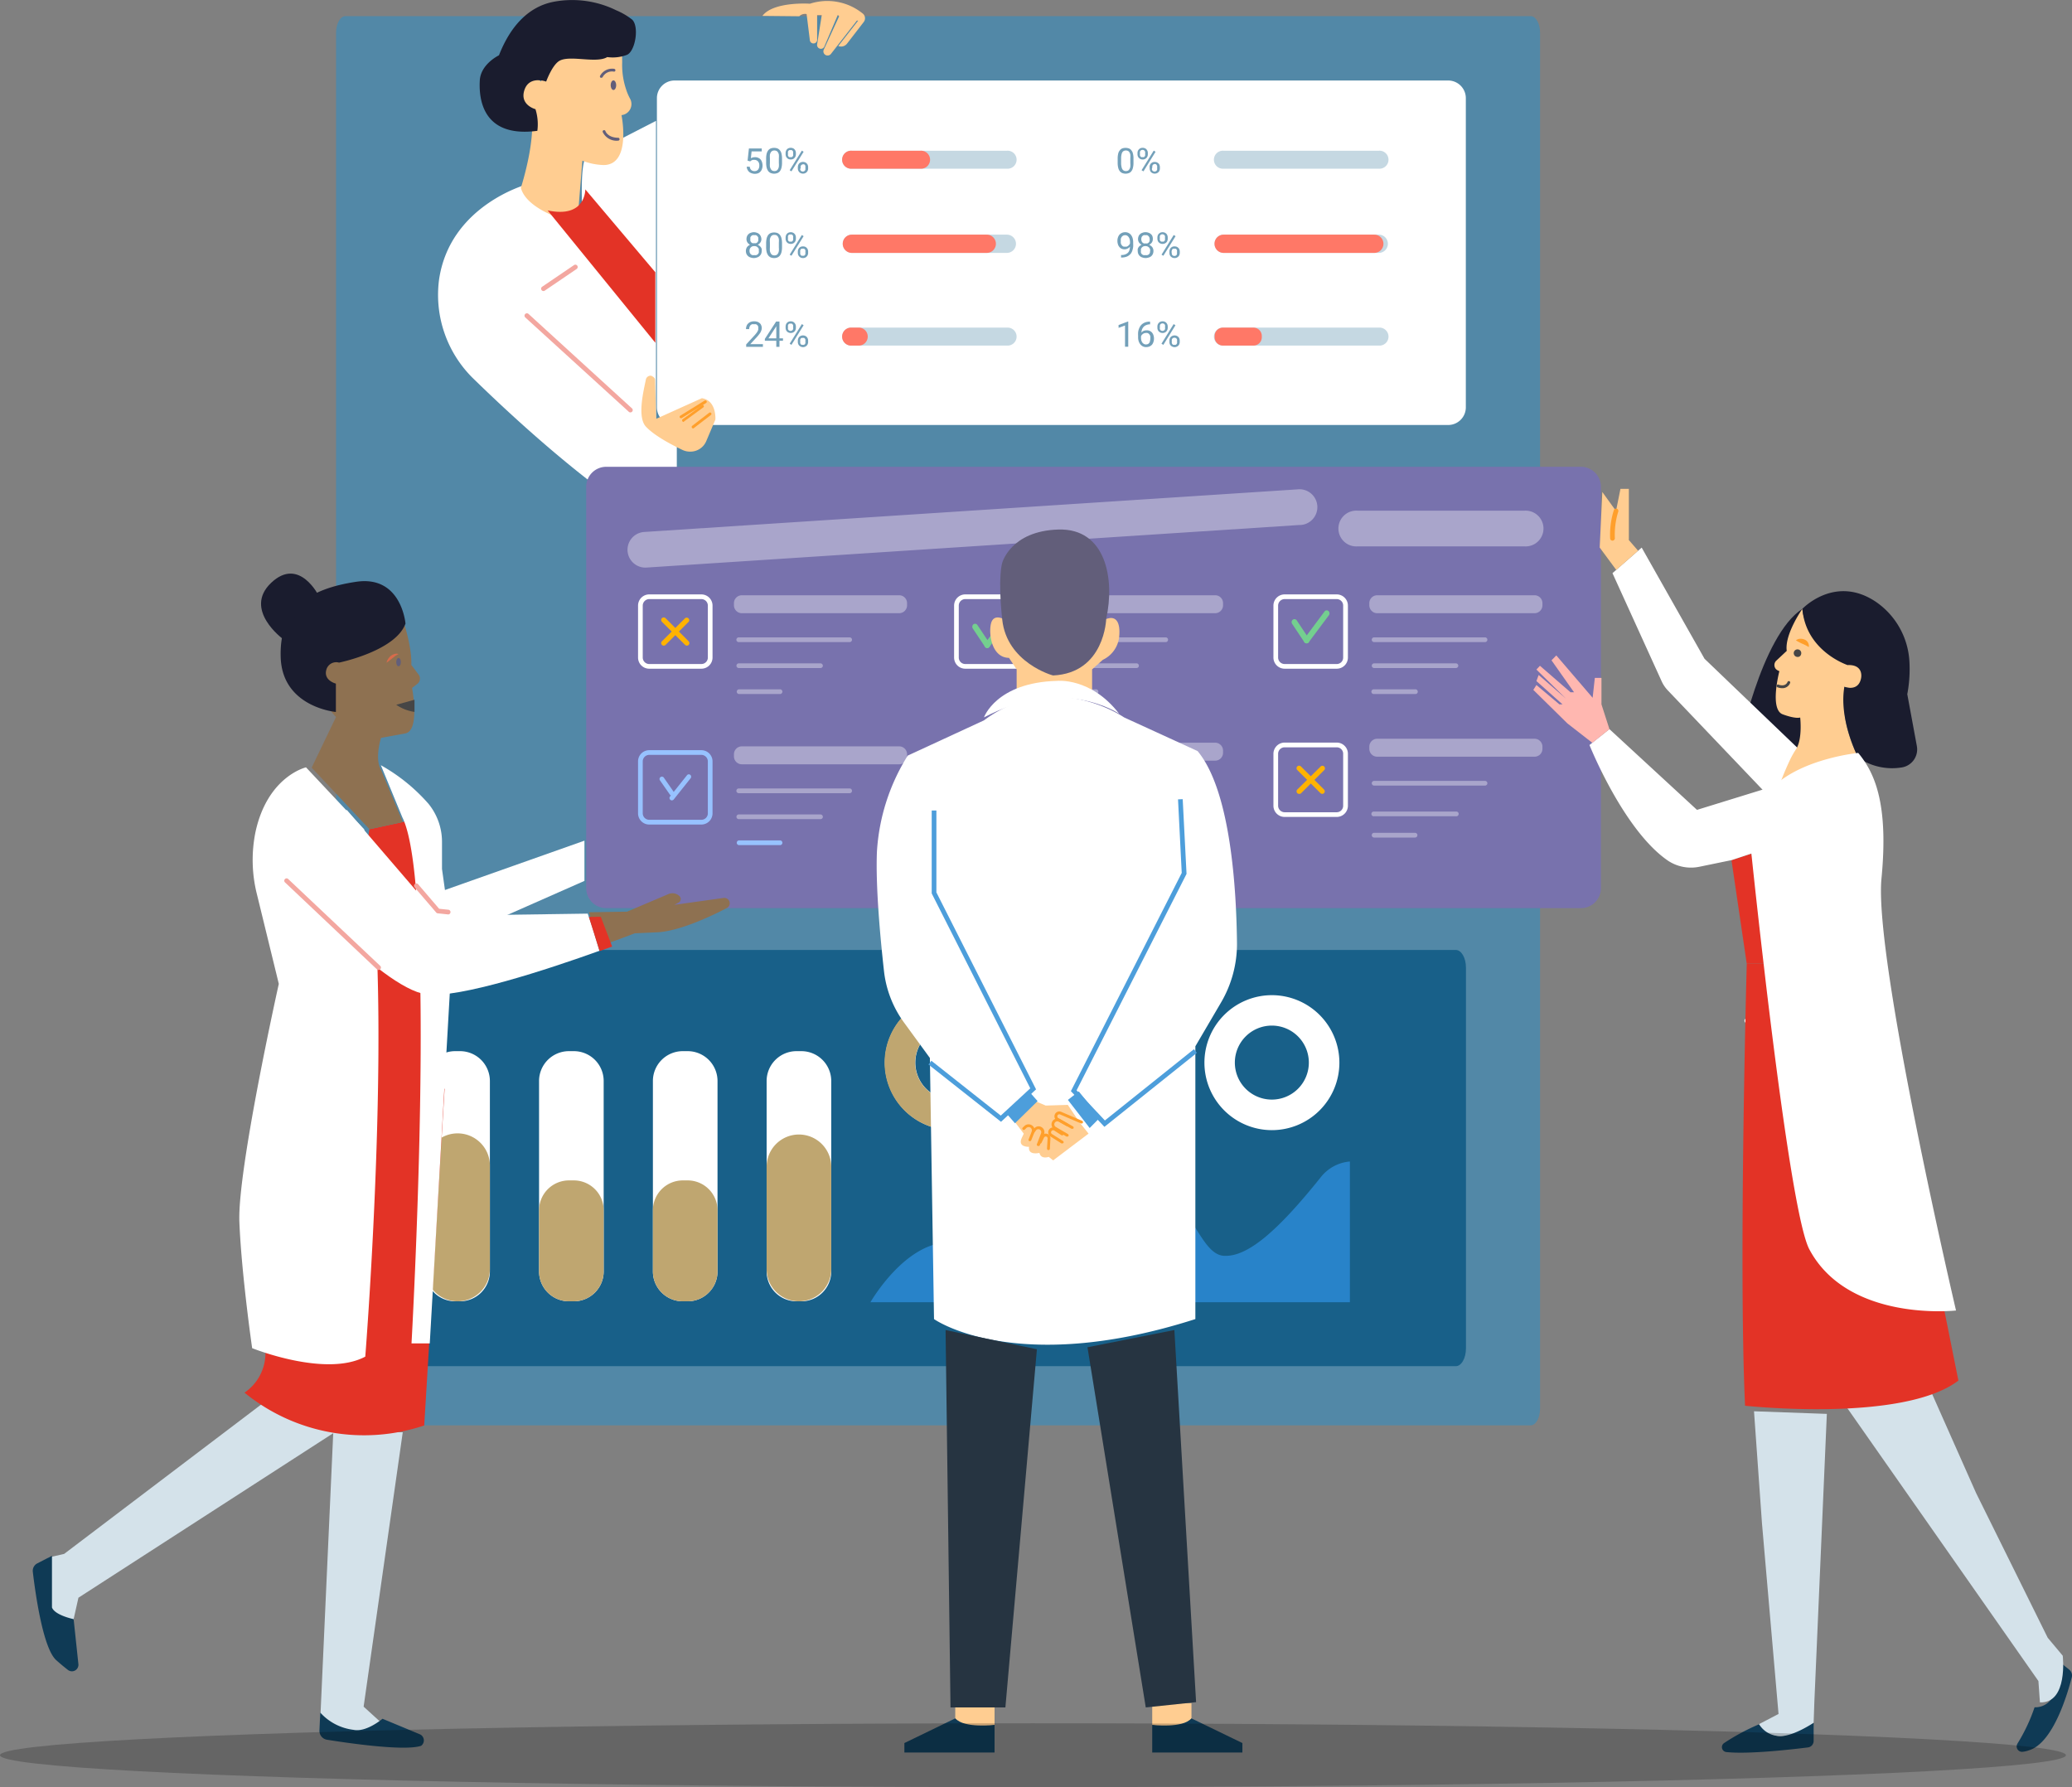 <svg xmlns="http://www.w3.org/2000/svg" viewBox="0 0 340.52 293.69"><rect x="0" y="0" width="340.52" height="293.69" fill="#808080" stroke="none"/><defs><style>.cls-1{fill:#5288a7;}.cls-2{fill:#186089;}.cls-15,.cls-3{fill:#fff;}.cls-4{fill:#c5d8e2;}.cls-5{fill:#ff7867;}.cls-6{fill:#73a0b9;}.cls-13,.cls-15,.cls-19,.cls-6{fill-rule:evenodd;}.cls-7{fill:#f3a7a0;}.cls-8{fill:#ffcd91;}.cls-9{fill:#1a1c2e;}.cls-10{fill:#625e7a;}.cls-11{fill:#e33326;}.cls-12,.cls-13{fill:#7872ad;}.cls-14{fill:#a9a5cb;}.cls-16{fill:#ffb300;}.cls-17{fill:#74cf8f;}.cls-18,.cls-19{fill:#97c2ff;}.cls-20{fill:#bfa670;}.cls-21{fill:#2883c9;}.cls-22{fill:#d4e2ea;}.cls-23{fill:#0f3a55;}.cls-24{fill:#8e7151;}.cls-25{fill:#d86b4b;}.cls-26{fill:#464646;}.cls-27{fill:#4d9edb;}.cls-28{fill:#263441;}.cls-29{fill:#ff9f2b;}.cls-30{fill:#ffb7b0;}.cls-31{opacity:0.21;}</style></defs><title>Asset 16</title><g id="Layer_2" data-name="Layer 2"><g id="Layer_1-2" data-name="Layer 1"><path class="cls-1" d="M251.56,234.23H56.77c-.85,0-1.54-1.22-1.54-2.73V5.39c0-1.51.69-2.74,1.54-2.74H251.56c.85,0,1.54,1.23,1.54,2.74V231.5C253.1,233,252.41,234.23,251.56,234.23Z"/><path class="cls-2" d="M239.25,224.51H52.87c-.93,0-1.67-1.3-1.67-2.9V159c0-1.59.74-2.89,1.67-2.89H239.25c.92,0,1.67,1.3,1.67,2.89v62.59C240.92,223.21,240.17,224.51,239.25,224.51Z"/><path class="cls-3" d="M238,69.84H110.86a2.9,2.9,0,0,1-2.9-2.9V16.13a2.9,2.9,0,0,1,2.9-2.9H238a2.9,2.9,0,0,1,2.9,2.9V66.94A2.9,2.9,0,0,1,238,69.84Z"/><path class="cls-4" d="M165.51,27.72H140a1.48,1.48,0,1,1,0-2.95h25.47a1.48,1.48,0,1,1,0,2.95Z"/><path class="cls-5" d="M151.29,27.72H140a1.48,1.48,0,1,1,0-2.95h11.25a1.48,1.48,0,1,1,0,2.95Z"/><path class="cls-4" d="M165.51,41.56H140a1.48,1.48,0,1,1,0-3h25.47a1.48,1.48,0,1,1,0,3Z"/><path class="cls-5" d="M162.21,41.56H140a1.48,1.48,0,1,1,0-3h22.17a1.48,1.48,0,1,1,0,3Z"/><path class="cls-4" d="M165.51,56.79H140a1.48,1.48,0,1,1,0-2.95h25.47a1.48,1.48,0,1,1,0,2.95Z"/><path class="cls-5" d="M141.29,56.79H140a1.48,1.48,0,1,1,0-2.95h1.25a1.48,1.48,0,0,1,0,2.95Z"/><path class="cls-6" d="M122.86,26.4l.22-2h2.11v.48h-1.67L123.4,26a1.26,1.26,0,0,1,.28-.11,1.31,1.31,0,0,1,.41-.06,1.19,1.19,0,0,1,.51.1,1.05,1.05,0,0,1,.39.27,1.25,1.25,0,0,1,.24.44,1.93,1.93,0,0,1,.09.56,1.59,1.59,0,0,1-.09.55,1.07,1.07,0,0,1-.24.43,1,1,0,0,1-.4.29,1.54,1.54,0,0,1-1.06,0,1.2,1.2,0,0,1-.39-.2,1.25,1.25,0,0,1-.28-.36,1.17,1.17,0,0,1-.14-.51h.5a.81.81,0,0,0,.25.54.78.78,0,0,0,.54.18.84.84,0,0,0,.33-.06.92.92,0,0,0,.25-.19,1.05,1.05,0,0,0,.15-.3,1.19,1.19,0,0,0,.05-.39,1.08,1.08,0,0,0-.05-.36,1,1,0,0,0-.16-.29.83.83,0,0,0-.26-.19.81.81,0,0,0-.35-.07h-.24l-.17.06-.14.08-.13.11Z"/><path class="cls-6" d="M128,26a3.33,3.33,0,0,0,0-.59,1,1,0,0,0-.16-.39.51.51,0,0,0-.24-.22.71.71,0,0,0-.34-.07.7.7,0,0,0-.33.07.62.62,0,0,0-.24.22,1.43,1.43,0,0,0-.16.39,3.42,3.42,0,0,0,0,.59v.8a3.34,3.34,0,0,0,0,.59,1.46,1.46,0,0,0,.16.41.69.69,0,0,0,.24.24.77.77,0,0,0,.34.07.74.74,0,0,0,.34-.07.61.61,0,0,0,.24-.24,1.22,1.22,0,0,0,.15-.41,3.25,3.25,0,0,0,0-.59Zm.52.72a3.4,3.4,0,0,1-.09.85,1.59,1.59,0,0,1-.26.57,1,1,0,0,1-.41.3,1.51,1.51,0,0,1-1.08,0,1,1,0,0,1-.41-.3,1.78,1.78,0,0,1-.27-.57,3.4,3.4,0,0,1-.09-.85v-.63a3.46,3.46,0,0,1,.09-.85,1.51,1.51,0,0,1,.26-.54,1,1,0,0,1,.42-.31,1.51,1.51,0,0,1,.53-.09,1.55,1.55,0,0,1,.55.09,1,1,0,0,1,.41.31,1.36,1.36,0,0,1,.26.54,3.46,3.46,0,0,1,.09.85v.63Z"/><path class="cls-6" d="M131.51,27.68a.63.63,0,0,0,0,.19.56.56,0,0,0,.09.17.3.3,0,0,0,.14.1.31.31,0,0,0,.2.05.35.35,0,0,0,.2-.05.45.45,0,0,0,.14-.1.53.53,0,0,0,.08-.17.63.63,0,0,0,0-.19v-.22a.58.58,0,0,0,0-.19.28.28,0,0,0-.09-.16.28.28,0,0,0-.13-.11A.46.46,0,0,0,132,27a.38.38,0,0,0-.19.05.26.26,0,0,0-.14.11.35.35,0,0,0-.09.16.58.58,0,0,0,0,.19v.22Zm-.39-.22a.92.92,0,0,1,.06-.33.72.72,0,0,1,.16-.27.75.75,0,0,1,.27-.18.81.81,0,0,1,.35-.07.8.8,0,0,1,.36.07.71.71,0,0,1,.26.18.62.62,0,0,1,.17.27.75.75,0,0,1,.06.33v.22a.72.72,0,0,1-.06.33.77.77,0,0,1-.17.27.71.71,0,0,1-.26.18.78.78,0,0,1-.35.07.86.86,0,0,1-.36-.07.81.81,0,0,1-.26-.18,1,1,0,0,1-.17-.27.88.88,0,0,1-.06-.33Zm-1.05.7-.29-.19,2-3.22.29.19Zm-.57-2.8a.63.63,0,0,0,0,.19.35.35,0,0,0,.08.16.36.36,0,0,0,.14.11.46.46,0,0,0,.21,0,.45.45,0,0,0,.2,0,.28.28,0,0,0,.13-.11.32.32,0,0,0,.09-.16.63.63,0,0,0,0-.19v-.22a1.25,1.25,0,0,0,0-.19.56.56,0,0,0-.09-.17.69.69,0,0,0-.13-.11.49.49,0,0,0-.21,0,.42.42,0,0,0-.2,0,.53.53,0,0,0-.14.11.38.38,0,0,0-.08.17.63.63,0,0,0,0,.19Zm-.39-.22a.88.88,0,0,1,.06-.33.74.74,0,0,1,.16-.27.64.64,0,0,1,.27-.18.81.81,0,0,1,.35-.07.86.86,0,0,1,.36.07.61.61,0,0,1,.26.18.77.77,0,0,1,.17.27.88.88,0,0,1,.06.33v.22a.87.87,0,0,1-.06.32.62.62,0,0,1-.17.27.65.65,0,0,1-.26.19,1,1,0,0,1-.35.07,1,1,0,0,1-.36-.07.65.65,0,0,1-.26-.19.55.55,0,0,1-.17-.27.87.87,0,0,1-.06-.32Z"/><path class="cls-6" d="M124.61,39.31a.88.88,0,0,0,0-.29,1.64,1.64,0,0,0-.14-.22,1.07,1.07,0,0,0-.22-.15.68.68,0,0,0-.29,0,.64.64,0,0,0-.28,0,.74.74,0,0,0-.22.14.69.69,0,0,0-.14.22.94.94,0,0,0,0,.3.82.82,0,0,0,0,.28.74.74,0,0,0,.14.23.55.55,0,0,0,.22.14.82.82,0,0,0,.28,0,.88.88,0,0,0,.29,0,.55.55,0,0,0,.22-.14,1,1,0,0,0,.14-.23A.82.82,0,0,0,124.61,39.31Zm.09,1.91a1.13,1.13,0,0,0,0-.32.7.7,0,0,0-.17-.24.74.74,0,0,0-.25-.17,1.07,1.07,0,0,0-.32-.05,1.14,1.14,0,0,0-.33.05.7.7,0,0,0-.24.17.67.67,0,0,0-.16.24.86.86,0,0,0-.05.32.8.8,0,0,0,.05.32.63.63,0,0,0,.4.38.88.88,0,0,0,.33,0,.93.93,0,0,0,.34,0,.72.72,0,0,0,.24-.14.78.78,0,0,0,.16-.24A.8.8,0,0,0,124.7,41.22Zm.43-1.92a.92.92,0,0,1-.17.55,1,1,0,0,1-.44.37,1.49,1.49,0,0,1,.3.18,1.52,1.52,0,0,1,.22.22,1.3,1.3,0,0,1,.14.29,1.07,1.07,0,0,1,0,.32,1.32,1.32,0,0,1-.1.51,1.25,1.25,0,0,1-.28.36,1.06,1.06,0,0,1-.42.22,1.52,1.52,0,0,1-1,0,.94.94,0,0,1-.42-.22,1.09,1.09,0,0,1-.28-.36,1.32,1.32,0,0,1-.1-.51,1.07,1.07,0,0,1,.05-.32,1.28,1.28,0,0,1,.13-.29.92.92,0,0,1,.22-.22.79.79,0,0,1,.29-.18,1.12,1.12,0,0,1-.43-.37,1,1,0,0,1-.16-.55,1.21,1.21,0,0,1,.09-.48.9.9,0,0,1,.25-.35.88.88,0,0,1,.39-.22,1.28,1.28,0,0,1,.48-.09,1.3,1.3,0,0,1,.49.09.94.94,0,0,1,.39.22.9.9,0,0,1,.25.35A1.21,1.21,0,0,1,125.13,39.3Z"/><path class="cls-6" d="M128,39.87a3.25,3.25,0,0,0,0-.59,1.12,1.12,0,0,0-.16-.4.64.64,0,0,0-.24-.22.86.86,0,0,0-.34-.06.84.84,0,0,0-.33.06.83.83,0,0,0-.24.22,1.67,1.67,0,0,0-.16.4,3.34,3.34,0,0,0,0,.59v.8a3.34,3.34,0,0,0,0,.59,1.59,1.59,0,0,0,.16.41.65.65,0,0,0,.24.23.77.77,0,0,0,.34.07.74.74,0,0,0,.34-.07.59.59,0,0,0,.24-.23,1.3,1.3,0,0,0,.15-.41,3.25,3.25,0,0,0,0-.59Zm.52.72a3.4,3.4,0,0,1-.09.85,1.53,1.53,0,0,1-.26.56,1.12,1.12,0,0,1-.41.31,1.51,1.51,0,0,1-1.08,0,1.12,1.12,0,0,1-.41-.31,1.72,1.72,0,0,1-.27-.56,3.4,3.4,0,0,1-.09-.85V40a3.4,3.4,0,0,1,.09-.85,1.66,1.66,0,0,1,.26-.55,1.15,1.15,0,0,1,.42-.31,1.78,1.78,0,0,1,.53-.09,1.81,1.81,0,0,1,.55.09,1.2,1.2,0,0,1,.41.31,1.48,1.48,0,0,1,.26.55,3.4,3.4,0,0,1,.09.85v.63Z"/><path class="cls-6" d="M131.51,41.56a.52.52,0,0,0,0,.18.39.39,0,0,0,.09.17.26.26,0,0,0,.14.11.4.4,0,0,0,.2,0,.45.45,0,0,0,.2,0,.36.36,0,0,0,.14-.11.38.38,0,0,0,.08-.17.52.52,0,0,0,0-.18v-.22a.54.54,0,0,0,0-.19.31.31,0,0,0-.09-.17.35.35,0,0,0-.13-.11.65.65,0,0,0-.21,0,.53.53,0,0,0-.19,0,.31.31,0,0,0-.14.11.39.39,0,0,0-.09.17.54.54,0,0,0,0,.19v.22Zm-.39-.22a.88.88,0,0,1,.06-.33.72.72,0,0,1,.16-.27.77.77,0,0,1,.27-.19,1,1,0,0,1,.35-.06,1,1,0,0,1,.36.06.73.73,0,0,1,.26.19.62.62,0,0,1,.17.27.72.72,0,0,1,.06.33v.22a.68.68,0,0,1-.06.32.62.62,0,0,1-.17.27.73.73,0,0,1-.26.19,1,1,0,0,1-.35.07,1,1,0,0,1-.36-.07.83.83,0,0,1-.26-.19.73.73,0,0,1-.17-.27.83.83,0,0,1-.06-.32Zm-1.05.69-.29-.18,2-3.23.29.19Zm-.57-2.8a.54.54,0,0,0,0,.19.34.34,0,0,0,.08.17.49.49,0,0,0,.14.11.46.46,0,0,0,.21,0,.45.45,0,0,0,.2,0,.48.48,0,0,0,.22-.28.54.54,0,0,0,0-.19V39a1,1,0,0,0,0-.18.46.46,0,0,0-.09-.17.45.45,0,0,0-.13-.11.49.49,0,0,0-.21,0,.42.42,0,0,0-.2,0,.38.38,0,0,0-.14.11.34.34,0,0,0-.08.17.52.52,0,0,0,0,.18Zm-.39-.22a.87.87,0,0,1,.06-.32.61.61,0,0,1,.16-.27.77.77,0,0,1,.27-.19,1,1,0,0,1,.35-.07,1,1,0,0,1,.36.07.73.73,0,0,1,.26.19.62.62,0,0,1,.17.27.87.87,0,0,1,.06.32v.22a.88.88,0,0,1-.06.33.62.62,0,0,1-.17.27.55.55,0,0,1-.26.18.81.81,0,0,1-.35.07.86.86,0,0,1-.36-.07.55.55,0,0,1-.26-.18.55.55,0,0,1-.17-.27.88.88,0,0,1-.06-.33Z"/><path class="cls-6" d="M125.33,57h-2.7V56.6L124,55.11c.13-.14.22-.26.31-.37a1.77,1.77,0,0,0,.19-.29,1.74,1.74,0,0,0,.11-.25.86.86,0,0,0,0-.23.66.66,0,0,0,0-.28.62.62,0,0,0-.13-.24.63.63,0,0,0-.23-.16.75.75,0,0,0-.31,0,1,1,0,0,0-.36,0,.76.76,0,0,0-.26.18.72.72,0,0,0-.14.26,1,1,0,0,0-.06.35h-.52a1.35,1.35,0,0,1,.09-.5.88.88,0,0,1,.25-.4,1.15,1.15,0,0,1,.42-.28,1.72,1.72,0,0,1,.58-.1,1.74,1.74,0,0,1,.53.08,1.09,1.09,0,0,1,.39.23.79.79,0,0,1,.24.35,1.1,1.1,0,0,1,.09.45,1.13,1.13,0,0,1-.06.36,2.43,2.43,0,0,1-.16.37,4.06,4.06,0,0,1-.26.36c-.09.12-.19.24-.29.35l-1.11,1.2h2.07V57Z"/><path class="cls-6" d="M126.29,55.6h1.29v-2l-.06.11Zm1.81,0h.58V56h-.58v1h-.52V56H125.7v-.31l1.85-2.85h.55Z"/><path class="cls-6" d="M131.51,56.2a.57.57,0,0,0,0,.18.46.46,0,0,0,.09.17.31.31,0,0,0,.14.11.4.4,0,0,0,.2,0,.45.45,0,0,0,.2,0,.49.49,0,0,0,.14-.11.45.45,0,0,0,.08-.17.57.57,0,0,0,0-.18V56a.63.63,0,0,0,0-.19.4.4,0,0,0-.09-.17.32.32,0,0,0-.13-.1.46.46,0,0,0-.21,0,.38.38,0,0,0-.19,0,.3.3,0,0,0-.14.1.56.56,0,0,0-.09.17.63.63,0,0,0,0,.19v.23Zm-.39-.23a1,1,0,0,1,.06-.33.92.92,0,0,1,.16-.27.91.91,0,0,1,.27-.18,1,1,0,0,1,.35-.07,1,1,0,0,1,.36.07.86.86,0,0,1,.26.18.86.86,0,0,1,.23.6v.23a.7.7,0,0,1-.06.32.62.62,0,0,1-.17.27.61.61,0,0,1-.26.18.78.78,0,0,1-.35.08.86.86,0,0,1-.36-.08.68.68,0,0,1-.26-.18.73.73,0,0,1-.17-.27.87.87,0,0,1-.06-.32Zm-1.05.7-.29-.19,2-3.22.29.19Zm-.57-2.8a.58.58,0,0,0,0,.19.38.38,0,0,0,.08.17.45.45,0,0,0,.14.1.46.46,0,0,0,.21.05.46.46,0,0,0,.2-.05.32.32,0,0,0,.13-.1.35.35,0,0,0,.09-.17.58.58,0,0,0,0-.19v-.22a1,1,0,0,0,0-.18.46.46,0,0,0-.09-.17.33.33,0,0,0-.13-.11.38.38,0,0,0-.21,0,.33.33,0,0,0-.2,0,.3.3,0,0,0-.14.11.34.34,0,0,0-.08.17.52.52,0,0,0,0,.18Zm-.39-.22a.83.83,0,0,1,.06-.32.61.61,0,0,1,.16-.27.66.66,0,0,1,.27-.19,1,1,0,0,1,.35-.07,1,1,0,0,1,.36.07.85.85,0,0,1,.43.46.83.83,0,0,1,.06.32v.22a.92.92,0,0,1-.06.33.77.77,0,0,1-.17.27.75.75,0,0,1-.26.18,1,1,0,0,1-.35.07,1,1,0,0,1-.36-.07.75.75,0,0,1-.26-.18.65.65,0,0,1-.17-.27.92.92,0,0,1-.06-.33Z"/><path class="cls-4" d="M226.59,27.72H201.1a1.48,1.48,0,1,1,0-2.95h25.49a1.48,1.48,0,1,1,0,2.95Z"/><path class="cls-4" d="M226.59,41.56H201.1a1.48,1.48,0,1,1,0-3h25.49a1.48,1.48,0,1,1,0,3Z"/><path class="cls-5" d="M225.86,41.56H201.1a1.48,1.48,0,1,1,0-3h24.76a1.48,1.48,0,1,1,0,3Z"/><path class="cls-4" d="M226.59,56.79H201.1a1.48,1.48,0,1,1,0-2.95h25.49a1.48,1.48,0,1,1,0,2.95Z"/><path class="cls-5" d="M206,56.79H201a1.37,1.37,0,0,1-1.38-1.37v-.21A1.37,1.37,0,0,1,201,53.84H206a1.37,1.37,0,0,1,1.37,1.37v.21A1.37,1.37,0,0,1,206,56.79Z"/><path class="cls-6" d="M185.76,26a3.33,3.33,0,0,0,0-.59,1,1,0,0,0-.15-.39.51.51,0,0,0-.24-.22.74.74,0,0,0-.34-.07.7.7,0,0,0-.33.07.58.58,0,0,0-.25.22,1.18,1.18,0,0,0-.14.39,2.55,2.55,0,0,0-.06.59v.8a2.49,2.49,0,0,0,.06.59,1.22,1.22,0,0,0,.14.41.65.65,0,0,0,.58.31.75.75,0,0,0,.35-.07.59.59,0,0,0,.23-.24,1,1,0,0,0,.15-.41,3.25,3.25,0,0,0,0-.59V26Zm.52.72a3,3,0,0,1-.09.85,1.31,1.31,0,0,1-.26.57.83.83,0,0,1-.41.3,1.44,1.44,0,0,1-.54.1,1.62,1.62,0,0,1-.54-.1,1,1,0,0,1-.4-.3,1.44,1.44,0,0,1-.27-.57,3.4,3.4,0,0,1-.09-.85v-.63a3.46,3.46,0,0,1,.09-.85,1.25,1.25,0,0,1,.27-.54.86.86,0,0,1,.4-.31,1.67,1.67,0,0,1,1.08,0,.84.84,0,0,1,.41.31,1.14,1.14,0,0,1,.26.54,3,3,0,0,1,.09.85v.63Z"/><path class="cls-6" d="M189.32,27.68a.42.42,0,0,0,0,.19.53.53,0,0,0,.08.17.4.4,0,0,0,.15.1.32.32,0,0,0,.19.05.35.35,0,0,0,.21-.05.36.36,0,0,0,.14-.1.89.89,0,0,0,.08-.17.62.62,0,0,0,0-.19v-.22a.58.58,0,0,0,0-.19.48.48,0,0,0-.09-.16A.26.26,0,0,0,190,27a.43.43,0,0,0-.4,0,.3.3,0,0,0-.14.11.34.34,0,0,0-.08.16.4.4,0,0,0,0,.19Zm-.4-.22a1.2,1.2,0,0,1,.06-.33.73.73,0,0,1,.17-.27,1.1,1.1,0,0,1,.26-.18,1,1,0,0,1,.72,0,1,1,0,0,1,.27.18.61.61,0,0,1,.16.27.92.92,0,0,1,.06.33v.22a.88.88,0,0,1-.06.33.74.74,0,0,1-.16.27,1,1,0,0,1-.27.18.83.83,0,0,1-.36.07.81.81,0,0,1-.35-.07,1,1,0,0,1-.27-.18A1,1,0,0,1,189,28a1.14,1.14,0,0,1-.06-.33v-.22Zm-1,.7-.31-.19,2-3.22.3.19Zm-.58-2.8a.62.62,0,0,0,0,.19.51.51,0,0,0,.09.16.26.26,0,0,0,.14.11.45.45,0,0,0,.2,0,.46.46,0,0,0,.21,0,.36.36,0,0,0,.14-.11.6.6,0,0,0,.08-.16,1.23,1.23,0,0,0,0-.19v-.22a1.23,1.23,0,0,0,0-.19.91.91,0,0,0-.09-.17.4.4,0,0,0-.14-.11.52.52,0,0,0-.4,0,.4.4,0,0,0-.14.11.56.56,0,0,0-.09.17.62.62,0,0,0,0,.19v.22Zm-.4-.22a.88.88,0,0,1,.06-.33,1,1,0,0,1,.17-.27.87.87,0,0,1,.26-.18.86.86,0,0,1,.36-.07.78.78,0,0,1,.35.07.64.64,0,0,1,.27.18,1,1,0,0,1,.17.27.88.88,0,0,1,.06.33v.22a.87.87,0,0,1-.06.32.62.62,0,0,1-.17.27.77.77,0,0,1-.27.19.91.91,0,0,1-.35.07,1,1,0,0,1-.35-.07,1,1,0,0,1-.27-.19.73.73,0,0,1-.17-.27.87.87,0,0,1-.06-.32v-.22Z"/><path class="cls-6" d="M184.9,40.53a.82.82,0,0,0,.26,0,.78.78,0,0,0,.22-.12.66.66,0,0,0,.19-.18.64.64,0,0,0,.14-.22v-.2a1.85,1.85,0,0,0-.06-.5,1.16,1.16,0,0,0-.18-.37.74.74,0,0,0-.25-.22.63.63,0,0,0-.3-.07.72.72,0,0,0-.33.07.76.76,0,0,0-.24.2,1.12,1.12,0,0,0-.15.31,1.46,1.46,0,0,0,0,.38,1.41,1.41,0,0,0,0,.35.68.68,0,0,0,.14.31.69.69,0,0,0,.23.22A.6.6,0,0,0,184.9,40.53Zm-.63,1.38a1.76,1.76,0,0,0,.7-.12,1.31,1.31,0,0,0,.44-.3,1.08,1.08,0,0,0,.22-.44,2.18,2.18,0,0,0,.07-.52,1,1,0,0,1-.39.32,1.06,1.06,0,0,1-.5.12,1.15,1.15,0,0,1-.53-.12,1,1,0,0,1-.36-.32,1.12,1.12,0,0,1-.21-.44,1.63,1.63,0,0,1-.07-.5,1.67,1.67,0,0,1,.08-.55,1.44,1.44,0,0,1,.24-.46,1.2,1.2,0,0,1,.4-.3,1.25,1.25,0,0,1,.56-.12,1.16,1.16,0,0,1,.6.15,1.07,1.07,0,0,1,.41.38,1.5,1.5,0,0,1,.23.53,2.54,2.54,0,0,1,.07.61V40a4.87,4.87,0,0,1,0,.54,3.23,3.23,0,0,1-.11.54,1.68,1.68,0,0,1-.2.48,1.33,1.33,0,0,1-.36.39,1.47,1.47,0,0,1-.53.27,2.37,2.37,0,0,1-.74.1h-.05v-.44Z"/><path class="cls-6" d="M188.94,39.31a.88.88,0,0,0-.05-.29.74.74,0,0,0-.14-.22.86.86,0,0,0-.22-.15.66.66,0,0,0-.28,0,.64.64,0,0,0-.28,0,.55.55,0,0,0-.22.14.46.46,0,0,0-.14.22.94.94,0,0,0-.05.3.82.82,0,0,0,.05.28A.58.58,0,0,0,188,40a.78.78,0,0,0,.28,0,.82.82,0,0,0,.28,0,.64.64,0,0,0,.22-.14.59.59,0,0,0,.14-.23A.82.82,0,0,0,188.94,39.31Zm.1,1.91a1.13,1.13,0,0,0-.06-.32.84.84,0,0,0-.16-.24.9.9,0,0,0-.26-.17,1,1,0,0,0-.31-.05,1.09,1.09,0,0,0-.33.05.74.74,0,0,0-.25.17.67.67,0,0,0-.16.24,1.13,1.13,0,0,0,0,.32,1,1,0,0,0,0,.32.78.78,0,0,0,.16.24.68.68,0,0,0,.25.14.85.85,0,0,0,.33,0,.83.83,0,0,0,.32,0,.82.82,0,0,0,.26-.14.75.75,0,0,0,.15-.24A1,1,0,0,0,189,41.22Zm.42-1.92a1,1,0,0,1-.16.55,1.07,1.07,0,0,1-.44.37,1.75,1.75,0,0,1,.29.18,1.15,1.15,0,0,1,.22.22,1,1,0,0,1,.14.29.83.83,0,0,1,.05.32,1.16,1.16,0,0,1-.1.51,1,1,0,0,1-.69.58,1.55,1.55,0,0,1-1,0,1.06,1.06,0,0,1-.42-.22,1,1,0,0,1-.27-.36,1.16,1.16,0,0,1-.1-.51,1.08,1.08,0,0,1,0-.32,1,1,0,0,1,.14-.29.77.77,0,0,1,.22-.22.84.84,0,0,1,.28-.18,1.19,1.19,0,0,1-.43-.37,1,1,0,0,1-.16-.55,1.21,1.21,0,0,1,.09-.48.9.9,0,0,1,.25-.35.94.94,0,0,1,.39-.22,1.38,1.38,0,0,1,1,0,1,1,0,0,1,.38.22.81.81,0,0,1,.25.35A1.21,1.21,0,0,1,189.46,39.3Z"/><path class="cls-6" d="M192.58,41.56a.52.52,0,0,0,0,.18.54.54,0,0,0,.08.17.33.33,0,0,0,.15.11.52.52,0,0,0,.4,0,.26.26,0,0,0,.14-.11.38.38,0,0,0,.08-.17.52.52,0,0,0,0-.18v-.22a.55.55,0,0,0,0-.19.54.54,0,0,0-.08-.17.42.42,0,0,0-.15-.11.58.58,0,0,0-.19,0,.54.54,0,0,0-.2,0,.35.35,0,0,0-.15.11.67.67,0,0,0-.11.36v.22Zm-.39-.22a1.14,1.14,0,0,1,.05-.33.73.73,0,0,1,.17-.27.78.78,0,0,1,.63-.25,1,1,0,0,1,.35.06,1,1,0,0,1,.27.19.73.73,0,0,1,.17.27,1.14,1.14,0,0,1,.06.33v.22a1.07,1.07,0,0,1-.06.32.73.73,0,0,1-.17.27,1,1,0,0,1-.27.19,1,1,0,0,1-.35.07,1,1,0,0,1-.36-.07,1,1,0,0,1-.27-.19.73.73,0,0,1-.17-.27,1.07,1.07,0,0,1-.05-.32v-.22Zm-1,.69-.3-.18,2-3.23.31.19Zm-.58-2.8a.54.54,0,0,0,0,.19.45.45,0,0,0,.08.17.42.42,0,0,0,.15.11.41.41,0,0,0,.19,0,.44.44,0,0,0,.21,0,.38.38,0,0,0,.14-.11.67.67,0,0,0,.08-.17.55.55,0,0,0,0-.19V39a.52.52,0,0,0,0-.18.67.67,0,0,0-.08-.17.5.5,0,0,0-.55-.11.31.31,0,0,0-.14.11.45.45,0,0,0-.08.17.52.52,0,0,0,0,.18Zm-.4-.22a1.13,1.13,0,0,1,.06-.32.73.73,0,0,1,.17-.27,1,1,0,0,1,.27-.19,1,1,0,0,1,.35-.07,1,1,0,0,1,.36.07,1,1,0,0,1,.27.19.72.72,0,0,1,.16.27.87.87,0,0,1,.06.32v.22a.88.88,0,0,1-.06.33.61.61,0,0,1-.16.27.88.88,0,0,1-.63.25.81.81,0,0,1-.35-.07.8.8,0,0,1-.27-.18.73.73,0,0,1-.17-.27,1.14,1.14,0,0,1-.06-.33Z"/><polygon class="cls-6" points="185.42 56.98 184.89 56.98 184.89 53.49 183.83 53.88 183.83 53.41 185.34 52.84 185.42 52.84 185.42 56.98"/><path class="cls-6" d="M188.33,54.72a.8.8,0,0,0-.5.16.81.81,0,0,0-.19.18.48.48,0,0,0-.12.22v.2a1.44,1.44,0,0,0,.06.48,1.1,1.1,0,0,0,.18.36.86.86,0,0,0,.26.21.6.6,0,0,0,.3.07.88.88,0,0,0,.33-.06.74.74,0,0,0,.23-.2A.77.77,0,0,0,189,56a1.46,1.46,0,0,0,.05-.38,2.2,2.2,0,0,0,0-.36.85.85,0,0,0-.15-.3.74.74,0,0,0-.23-.2A.62.62,0,0,0,188.33,54.72Zm.68-1.86v.44h0a1.51,1.51,0,0,0-.63.12,1.15,1.15,0,0,0-.44.3,1.34,1.34,0,0,0-.26.43,2.11,2.11,0,0,0-.1.5,1.11,1.11,0,0,1,.39-.29,1.59,1.59,0,0,1,.5-.08,1.12,1.12,0,0,1,.53.12,1,1,0,0,1,.37.31,1.44,1.44,0,0,1,.21.43,1.68,1.68,0,0,1,.07.5,1.63,1.63,0,0,1-.09.55,1.37,1.37,0,0,1-.23.45,1.41,1.41,0,0,1-.4.29,1.43,1.43,0,0,1-.56.11,1.15,1.15,0,0,1-.59-.14,1.29,1.29,0,0,1-.41-.36,1.86,1.86,0,0,1-.25-.51,2.24,2.24,0,0,1-.08-.57v-.25a5.78,5.78,0,0,1,0-.58,2.62,2.62,0,0,1,.12-.54,2.48,2.48,0,0,1,.24-.49,1.52,1.52,0,0,1,.37-.39,1.81,1.81,0,0,1,.52-.26,2.1,2.1,0,0,1,.69-.09Z"/><path class="cls-6" d="M192.58,56.2a1.1,1.1,0,0,0,0,.18.68.68,0,0,0,.09.17.31.31,0,0,0,.14.11.46.46,0,0,0,.21,0,.48.48,0,0,0,.2,0,.49.49,0,0,0,.14-.11.67.67,0,0,0,.08-.17.55.55,0,0,0,0-.18V56a.62.62,0,0,0,0-.19.56.56,0,0,0-.09-.17.3.3,0,0,0-.14-.1.52.52,0,0,0-.4,0,.3.3,0,0,0-.14.1.91.91,0,0,0-.09.17,1.23,1.23,0,0,0,0,.19v.23Zm-.39-.23a.8.8,0,0,1,.22-.6.91.91,0,0,1,.27-.18,1,1,0,0,1,.35-.07,1,1,0,0,1,.36.07,1.27,1.27,0,0,1,.27.18.92.92,0,0,1,.16.27,1,1,0,0,1,.06.33v.23a.87.87,0,0,1-.06.32.72.72,0,0,1-.16.27.8.8,0,0,1-.27.18.82.82,0,0,1-.35.08.83.83,0,0,1-.36-.08.8.8,0,0,1-.27-.18.73.73,0,0,1-.17-.27.86.86,0,0,1-.05-.32V56Zm-1,.7-.31-.19,2-3.22.3.19Zm-.58-2.8a1.11,1.11,0,0,0,0,.19.91.91,0,0,0,.09.17.3.3,0,0,0,.14.1.46.46,0,0,0,.2.05.42.42,0,0,0,.2-.05.4.4,0,0,0,.15-.1.67.67,0,0,0,.08-.17.58.58,0,0,0,0-.19v-.22a.36.36,0,0,0,0-.18.34.34,0,0,0-.08-.17.26.26,0,0,0-.14-.11.47.47,0,0,0-.55.11,1.38,1.38,0,0,0-.08.17,1,1,0,0,0,0,.18v.22Zm-.4-.22a.83.83,0,0,1,.06-.32.73.73,0,0,1,.17-.27.66.66,0,0,1,.27-.19,1,1,0,0,1,.35-.07,1,1,0,0,1,.36.07.7.7,0,0,1,.26.19.73.73,0,0,1,.17.27,1.07,1.07,0,0,1,.06.32v.22a1.2,1.2,0,0,1-.06.33,1,1,0,0,1-.17.27.83.83,0,0,1-.62.25,1,1,0,0,1-.35-.07,1.27,1.27,0,0,1-.27-.18,1,1,0,0,1-.17-.27.92.92,0,0,1-.06-.33Z"/><path class="cls-3" d="M107.81,70.2V19.86L96.32,25.77c-1.17,1.49-.54,10.6-.54,10.6a11.83,11.83,0,0,1-9.13-6.09S73.91,33.69,72.15,46A19.23,19.23,0,0,0,78,62.42c7.11,6.93,21.65,20.31,33.23,26V70.2Z"/><path class="cls-7" d="M103.59,67.77a.34.34,0,0,1-.26-.11l-17-15.49a.39.39,0,0,1,.53-.58L103.85,67.1a.38.38,0,0,1-.26.67Z"/><path class="cls-8" d="M101.82,6.24a17.77,17.77,0,0,1,.43,4.11,12.55,12.55,0,0,0,.65,4.35,8.67,8.67,0,0,0,.67,1.56,1.83,1.83,0,0,1-1.43,2.66s1.69,8.27-3,8.2a10.56,10.56,0,0,1-3.43-.71l-.84,10.35s-8.17-1.82-9.27-5.89c0,0,2.78-8.53,1.55-12.93,0,0-4.86-1.81-3-4.33s4.8-.2,4.8-.2S89.45,9,92,9.2,101,10.57,101.82,6.24Z"/><path class="cls-9" d="M90.85.32C87.05,1.11,84,4,82,9.09c0,0-3,1.42-3.15,4.14s.24,9.49,9.46,8.27A8.25,8.25,0,0,0,88,17.94s-2.62-.67-1.82-3.13,3.58-1.4,3.58-1.4,1-2.8,2.24-3.45c1.81-.92,6,.5,7.8-.58A6.53,6.53,0,0,0,103.07,9c1.35-.65,2-4.61.83-5.77a11.2,11.2,0,0,0-2.61-1.53A16.41,16.41,0,0,0,90.85.32Z"/><path class="cls-10" d="M101.27,14c0,.44-.21.79-.45.79s-.46-.35-.46-.79.21-.79.46-.79S101.27,13.59,101.27,14Z"/><path class="cls-10" d="M101.63,23.11a2.51,2.51,0,0,1-2.58-1.42.23.23,0,0,1,.15-.29.24.24,0,0,1,.3.14c0,.06.42,1.1,2.13,1.1a.24.24,0,0,1,0,.47Z"/><path class="cls-10" d="M98.83,12.78a.16.16,0,0,1-.1,0,.23.23,0,0,1-.12-.3,2.25,2.25,0,0,1,2.32-1.17.24.24,0,0,1,.21.25.22.22,0,0,1-.26.21,1.73,1.73,0,0,0-1.84.9A.24.24,0,0,1,98.83,12.78Z"/><path class="cls-11" d="M90,34.58l17.7,21.75V44.74L96.19,31.12S96.31,35.92,90,34.58Z"/><path class="cls-7" d="M89.32,47.83a.4.4,0,0,1-.33-.18.39.39,0,0,1,.11-.53l5.24-3.56a.38.38,0,0,1,.53.1.39.39,0,0,1-.1.54l-5.24,3.56A.4.4,0,0,1,89.32,47.83Z"/><path class="cls-12" d="M259.81,148.86H99.63a2.9,2.9,0,0,1-2.91-2.9V80a2.9,2.9,0,0,1,2.91-2.9H259.81a2.9,2.9,0,0,1,2.91,2.9v66A2.9,2.9,0,0,1,259.81,148.86Z"/><path class="cls-13" d="M99.63,77.49A2.52,2.52,0,0,0,97.12,80v66a2.52,2.52,0,0,0,2.51,2.52H259.81a2.51,2.51,0,0,0,2.51-2.52V80a2.51,2.51,0,0,0-2.51-2.51Zm160.18,71.75H99.63A3.29,3.29,0,0,1,96.34,146V80a3.29,3.29,0,0,1,3.29-3.29H259.81A3.29,3.29,0,0,1,263.1,80v66A3.29,3.29,0,0,1,259.81,149.24Z"/><path class="cls-14" d="M213.6,86.27l-107.35,7a2.93,2.93,0,1,1-.38-5.85l107.35-7a2.94,2.94,0,1,1,.38,5.86Z"/><path class="cls-14" d="M250.55,89.79H223.07a2.94,2.94,0,1,1,0-5.87h27.48a2.94,2.94,0,1,1,0,5.87Z"/><path class="cls-14" d="M147.77,100.77H121.92a1.3,1.3,0,0,1-1.3-1.3v-.36a1.3,1.3,0,0,1,1.3-1.29h25.85a1.3,1.3,0,0,1,1.3,1.29v.36A1.3,1.3,0,0,1,147.77,100.77Z"/><path class="cls-14" d="M139.63,105.52H121.41a.39.39,0,0,1,0-.78h18.22a.39.39,0,1,1,0,.78Z"/><path class="cls-14" d="M134.85,109.78H121.41a.38.38,0,0,1-.38-.38.39.39,0,0,1,.38-.39h13.44a.39.39,0,0,1,.38.39A.38.38,0,0,1,134.85,109.78Z"/><path class="cls-14" d="M128.13,114.05h-6.72a.39.39,0,0,1,0-.77h6.72a.39.39,0,1,1,0,.77Z"/><path class="cls-15" d="M106.7,98.45a1.08,1.08,0,0,0-1.07,1.07v8.54a1.07,1.07,0,0,0,1.07,1.06h8.56a1.06,1.06,0,0,0,1.07-1.06V99.52a1.07,1.07,0,0,0-1.07-1.07Zm8.56,11.44H106.7a1.83,1.83,0,0,1-1.84-1.83V99.52a1.84,1.84,0,0,1,1.84-1.84h8.56a1.84,1.84,0,0,1,1.84,1.84v8.54A1.83,1.83,0,0,1,115.26,109.89Z"/><path class="cls-16" d="M112.88,106.1a.42.42,0,0,1-.29-.12l-3.81-3.8a.42.42,0,0,1,0-.59.43.43,0,0,1,.6,0l3.8,3.8a.42.42,0,0,1-.3.71Z"/><path class="cls-16" d="M109.08,106.1a.42.42,0,0,1-.3-.71l3.81-3.8a.42.42,0,0,1,.59.59l-3.8,3.8A.44.44,0,0,1,109.08,106.1Z"/><path class="cls-14" d="M199.71,125H173.86a1.3,1.3,0,0,1-1.3-1.29v-.36a1.3,1.3,0,0,1,1.3-1.3h25.85a1.3,1.3,0,0,1,1.29,1.3v.36A1.29,1.29,0,0,1,199.71,125Z"/><path class="cls-14" d="M191.57,129.71H173.35a.39.39,0,1,1,0-.77h18.22a.39.39,0,1,1,0,.77Z"/><path class="cls-14" d="M186.78,134H173.35a.39.39,0,0,1-.39-.39.38.38,0,0,1,.39-.38h13.43a.38.38,0,0,1,.39.38A.39.39,0,0,1,186.78,134Z"/><path class="cls-14" d="M180.06,138.24h-6.71a.38.38,0,0,1-.39-.38.39.39,0,0,1,.39-.39h6.71a.4.4,0,0,1,.4.39A.39.39,0,0,1,180.06,138.24Z"/><path class="cls-15" d="M158.64,122.65a1.06,1.06,0,0,0-1.07,1.06v8.54a1.06,1.06,0,0,0,1.07,1.06h8.56a1.05,1.05,0,0,0,1.06-1.06v-8.54a1.05,1.05,0,0,0-1.06-1.06Zm8.56,11.44h-8.56a1.84,1.84,0,0,1-1.84-1.84v-8.54a1.83,1.83,0,0,1,1.84-1.83h8.56a1.84,1.84,0,0,1,1.84,1.83v8.54A1.85,1.85,0,0,1,167.2,134.09Z"/><path class="cls-16" d="M164.82,131.07a.4.4,0,0,1-.29-.12l-3.81-3.8a.42.42,0,0,1,0-.6.42.42,0,0,1,.59,0l3.8,3.81a.4.4,0,0,1,0,.59A.4.4,0,0,1,164.82,131.07Z"/><path class="cls-16" d="M161,131.07a.4.4,0,0,1-.29-.12.4.4,0,0,1,0-.59l3.81-3.81a.41.41,0,0,1,.58,0,.42.42,0,0,1,0,.6l-3.8,3.8A.42.42,0,0,1,161,131.07Z"/><path class="cls-14" d="M252.19,124.35H226.34a1.29,1.29,0,0,1-1.3-1.29v-.36a1.3,1.3,0,0,1,1.3-1.3h25.85a1.3,1.3,0,0,1,1.3,1.3v.36A1.29,1.29,0,0,1,252.19,124.35Z"/><path class="cls-14" d="M244.05,129.1H225.83a.4.4,0,0,1-.39-.39.39.39,0,0,1,.39-.38h18.22a.38.38,0,0,1,.39.38A.39.39,0,0,1,244.05,129.1Z"/><path class="cls-14" d="M239.27,134.14H225.83a.39.39,0,1,1,0-.77h13.44a.39.39,0,1,1,0,.77Z"/><path class="cls-14" d="M232.55,137.64h-6.72a.39.39,0,0,1,0-.78h6.72a.39.39,0,0,1,0,.78Z"/><path class="cls-15" d="M211.12,122.81a1.07,1.07,0,0,0-1.07,1.06v8.54a1.08,1.08,0,0,0,1.07,1.07h8.56a1.06,1.06,0,0,0,1.06-1.07v-8.54a1.05,1.05,0,0,0-1.06-1.06Zm8.56,11.44h-8.56a1.84,1.84,0,0,1-1.84-1.84v-8.54a1.85,1.85,0,0,1,1.84-1.84h8.56a1.84,1.84,0,0,1,1.84,1.84v8.54A1.84,1.84,0,0,1,219.68,134.25Z"/><path class="cls-16" d="M217.3,130.46a.42.42,0,0,1-.29-.12l-3.81-3.8a.42.42,0,0,1,0-.59.43.43,0,0,1,.6,0l3.8,3.8a.42.42,0,0,1-.3.71Z"/><path class="cls-16" d="M213.49,130.46a.42.42,0,0,1-.29-.12.42.42,0,0,1,0-.59L217,126a.42.42,0,1,1,.59.59l-3.8,3.8A.47.47,0,0,1,213.49,130.46Z"/><path class="cls-14" d="M199.71,100.77H173.86a1.3,1.3,0,0,1-1.3-1.3v-.36a1.3,1.3,0,0,1,1.3-1.29h25.85A1.29,1.29,0,0,1,201,99.11v.36A1.3,1.3,0,0,1,199.71,100.77Z"/><path class="cls-14" d="M191.57,105.52H173.35a.39.39,0,0,1,0-.78h18.22a.39.39,0,0,1,0,.78Z"/><path class="cls-14" d="M186.78,109.78H173.35a.38.38,0,0,1-.39-.38.39.39,0,0,1,.39-.39h13.43a.39.39,0,0,1,.39.39A.38.38,0,0,1,186.78,109.78Z"/><path class="cls-14" d="M180.06,114.05h-6.71a.39.39,0,1,1,0-.77h6.71a.39.39,0,1,1,0,.77Z"/><path class="cls-15" d="M158.64,98.45a1.07,1.07,0,0,0-1.07,1.07v8.54a1.06,1.06,0,0,0,1.07,1.06h8.56a1.05,1.05,0,0,0,1.06-1.06V99.52a1.06,1.06,0,0,0-1.06-1.07Zm8.56,11.44h-8.56a1.83,1.83,0,0,1-1.84-1.83V99.52a1.84,1.84,0,0,1,1.84-1.84h8.56A1.84,1.84,0,0,1,169,99.52v8.54A1.84,1.84,0,0,1,167.2,109.89Z"/><path class="cls-17" d="M162.25,106.5a.48.48,0,0,1-.29-.11.51.51,0,0,1-.07-.69l3.31-4.44a.44.44,0,0,1,.64-.08.52.52,0,0,1,.08.69l-3.32,4.44A.45.45,0,0,1,162.25,106.5Z"/><path class="cls-17" d="M162.25,106.5a.45.45,0,0,1-.38-.22l-2-3a.53.53,0,0,1,.11-.69.46.46,0,0,1,.65.12l2,3a.5.5,0,0,1-.11.68A.54.54,0,0,1,162.25,106.5Z"/><path class="cls-14" d="M252.19,100.77H226.34a1.3,1.3,0,0,1-1.3-1.3v-.36a1.3,1.3,0,0,1,1.3-1.29h25.85a1.3,1.3,0,0,1,1.3,1.29v.36A1.3,1.3,0,0,1,252.19,100.77Z"/><path class="cls-14" d="M244.05,105.52H225.83a.39.39,0,1,1,0-.78h18.22a.39.39,0,1,1,0,.78Z"/><path class="cls-14" d="M239.27,109.78H225.83a.39.39,0,0,1-.39-.38.4.4,0,0,1,.39-.39h13.44a.4.4,0,0,1,.39.39A.39.39,0,0,1,239.27,109.78Z"/><path class="cls-14" d="M232.55,114.05h-6.72a.39.39,0,1,1,0-.77h6.72a.39.39,0,1,1,0,.77Z"/><path class="cls-15" d="M211.12,98.45a1.08,1.08,0,0,0-1.07,1.07v8.54a1.07,1.07,0,0,0,1.07,1.06h8.56a1.05,1.05,0,0,0,1.06-1.06V99.52a1.06,1.06,0,0,0-1.06-1.07Zm8.56,11.44h-8.56a1.84,1.84,0,0,1-1.84-1.83V99.52a1.84,1.84,0,0,1,1.84-1.84h8.56a1.84,1.84,0,0,1,1.84,1.84v8.54A1.83,1.83,0,0,1,219.68,109.89Z"/><path class="cls-17" d="M214.73,105.72a.42.42,0,0,1-.29-.11.51.51,0,0,1-.07-.68l3.31-4.44a.43.43,0,0,1,.64-.08.52.52,0,0,1,.08.69l-3.31,4.43A.45.45,0,0,1,214.73,105.72Z"/><path class="cls-17" d="M214.73,105.72a.44.44,0,0,1-.38-.21l-2-3a.51.51,0,0,1,.12-.68.45.45,0,0,1,.64.12l2,3a.5.5,0,0,1-.11.68A.36.36,0,0,1,214.73,105.72Z"/><path class="cls-14" d="M147.77,125.6H121.92a1.3,1.3,0,0,1-1.3-1.29v-.37a1.3,1.3,0,0,1,1.3-1.29h25.85a1.3,1.3,0,0,1,1.3,1.29v.37A1.3,1.3,0,0,1,147.77,125.6Z"/><path class="cls-14" d="M139.63,130.35H121.41a.39.39,0,0,1,0-.78h18.22a.39.39,0,0,1,0,.78Z"/><path class="cls-14" d="M134.85,134.61H121.41a.38.38,0,0,1-.38-.38.39.39,0,0,1,.38-.39h13.44a.39.39,0,0,1,.38.39A.38.38,0,0,1,134.85,134.61Z"/><path class="cls-18" d="M128.13,138.88h-6.72a.39.39,0,0,1,0-.77h6.72a.39.39,0,1,1,0,.77Z"/><path class="cls-19" d="M106.7,124.05a1.08,1.08,0,0,0-1.07,1.07v8.54a1.07,1.07,0,0,0,1.07,1.06h8.56a1.06,1.06,0,0,0,1.07-1.06v-8.54a1.08,1.08,0,0,0-1.07-1.07Zm8.56,11.45H106.7a1.84,1.84,0,0,1-1.84-1.84v-8.54a1.84,1.84,0,0,1,1.84-1.84h8.56a1.84,1.84,0,0,1,1.84,1.84v8.54A1.84,1.84,0,0,1,115.26,135.5Z"/><path class="cls-18" d="M110.42,131.53a.34.34,0,0,1-.24-.09.38.38,0,0,1-.07-.54l2.79-3.5a.38.38,0,0,1,.54-.07.4.4,0,0,1,.07.55l-2.79,3.5A.42.42,0,0,1,110.42,131.53Z"/><path class="cls-18" d="M110.42,130.76a.37.37,0,0,1-.32-.17l-1.66-2.38a.39.39,0,0,1,.64-.44l1.65,2.38a.36.36,0,0,1-.09.53A.4.4,0,0,1,110.42,130.76Z"/><path class="cls-3" d="M56.89,213.85h-.77a4.9,4.9,0,0,1-4.92-4.91v-31.3a4.9,4.9,0,0,1,4.92-4.9h.77a4.91,4.91,0,0,1,4.92,4.9v31.3A4.91,4.91,0,0,1,56.89,213.85Z"/><path class="cls-20" d="M56.5,213.85a5.29,5.29,0,0,1-5.3-5.29v-3.11a5.31,5.31,0,0,1,10.61,0v3.11A5.3,5.3,0,0,1,56.5,213.85Z"/><path class="cls-3" d="M75.59,213.85h-.78a4.91,4.91,0,0,1-4.91-4.91v-31.3a4.9,4.9,0,0,1,4.91-4.9h.78a4.91,4.91,0,0,1,4.92,4.9v31.3A4.91,4.91,0,0,1,75.59,213.85Z"/><path class="cls-20" d="M75.2,213.85a5.29,5.29,0,0,1-5.3-5.29V191.33a5.31,5.31,0,0,1,10.61,0v17.23A5.3,5.3,0,0,1,75.2,213.85Z"/><path class="cls-3" d="M94.3,213.85h-.79a4.91,4.91,0,0,1-4.92-4.91v-31.3a4.91,4.91,0,0,1,4.92-4.9h.79a4.9,4.9,0,0,1,4.91,4.9v31.3A4.91,4.91,0,0,1,94.3,213.85Z"/><path class="cls-20" d="M94.3,213.85h-.79a4.91,4.91,0,0,1-4.92-4.91V198.88a4.92,4.92,0,0,1,4.92-4.9h.79a4.91,4.91,0,0,1,4.91,4.9v10.06A4.91,4.91,0,0,1,94.3,213.85Z"/><path class="cls-3" d="M113,213.85h-.78a4.91,4.91,0,0,1-4.92-4.91v-31.3a4.91,4.91,0,0,1,4.92-4.9H113a4.91,4.91,0,0,1,4.92,4.9v31.3A4.91,4.91,0,0,1,113,213.85Z"/><path class="cls-20" d="M113,213.85h-.78a4.91,4.91,0,0,1-4.92-4.91V198.88a4.92,4.92,0,0,1,4.92-4.9H113a4.91,4.91,0,0,1,4.92,4.9v10.06A4.91,4.91,0,0,1,113,213.85Z"/><path class="cls-3" d="M131.69,213.85h-.78a4.91,4.91,0,0,1-4.92-4.91v-31.3a4.91,4.91,0,0,1,4.92-4.9h.78a4.91,4.91,0,0,1,4.92,4.9v31.3A4.91,4.91,0,0,1,131.69,213.85Z"/><path class="cls-20" d="M131.3,213.85a5.3,5.3,0,0,1-5.31-5.29V191.75a5.31,5.31,0,0,1,10.62,0v16.81A5.3,5.3,0,0,1,131.3,213.85Z"/><path class="cls-3" d="M62.23,215.48h-.78a4.91,4.91,0,0,1-4.92-4.9V179.27a4.91,4.91,0,0,1,4.92-4.9h.78a4.91,4.91,0,0,1,4.92,4.9v31.31A4.91,4.91,0,0,1,62.23,215.48Z"/><path class="cls-20" d="M64.25,215.48H59.43a2.89,2.89,0,1,1,0-5.77h4.82a2.89,2.89,0,1,1,0,5.77Z"/><path class="cls-21" d="M143.05,214s5.63-9.83,12.9-9.83,14.32,5.06,14.32,5.06,6.07,3,8.94-.66,4.62-12.53,10.57-12.31,7.28,9.89,11.36,10.11c3.85.22,8.79-4,15.94-12.94a6.81,6.81,0,0,1,4.69-2.55h.08V214Z"/><path class="cls-15" d="M156.49,180.7a6.08,6.08,0,1,1,6.1-6.07A6.08,6.08,0,0,1,156.49,180.7Zm0-17.16a11.09,11.09,0,1,0,11.12,11.09A11.1,11.1,0,0,0,156.49,163.54Z"/><path class="cls-20" d="M156.13,182.72a2.47,2.47,0,0,0-1.63-2.35,6.07,6.07,0,0,1,0-11.48,2.46,2.46,0,0,0,1.63-2.34,2.51,2.51,0,0,0-3.33-2.38,11.08,11.08,0,0,0,0,20.92A2.51,2.51,0,0,0,156.13,182.72Z"/><path class="cls-15" d="M182.57,180.23a6.08,6.08,0,1,1,6.09-6.08A6.09,6.09,0,0,1,182.57,180.23Zm0-17.16a11.09,11.09,0,1,0,11.12,11.08A11.09,11.09,0,0,0,182.57,163.07Z"/><path class="cls-5" d="M176.86,172.07a6.07,6.07,0,0,1,3.69-3.64,2.5,2.5,0,0,0,1.66-2.36h0a2.5,2.5,0,0,0-3.3-2.38,11,11,0,0,0-6.77,6.68,2.51,2.51,0,0,0,4.72,1.7Z"/><path class="cls-15" d="M209,180.7a6.08,6.08,0,1,1,6.1-6.07A6.08,6.08,0,0,1,209,180.7Zm0-17.16a11.09,11.09,0,1,0,11.12,11.09A11.1,11.1,0,0,0,209,163.54Z"/><polygon class="cls-11" points="60.69 136.27 66.71 134.97 69.86 137.78 72.73 169.02 70.63 180.74 59.68 183.18 57.51 161.91 60.69 136.27"/><path class="cls-22" d="M11.8,267.42l1.09-4.86L55,235.37l-11.26-5.18L10.54,255.36,8,255.94v9.13A4.67,4.67,0,0,0,11.8,267.42Z"/><path class="cls-22" d="M52.61,283.1l2.16-47.73H66.19l-6.43,45.09,4.15,3.78s-3.09,2.71-6.55,1.86A7.79,7.79,0,0,1,52.61,283.1Z"/><path class="cls-23" d="M8.54,255.67l-2.42,1.25a1.37,1.37,0,0,0-.73,1.35c.35,3,1.61,12.53,3.84,14.54.76.68,1.41,1.21,1.94,1.62a1.07,1.07,0,0,0,1.71-1l-.78-7.35s-3.08-.63-3.56-1.92Z"/><path class="cls-23" d="M52.63,281.43l-.13,2.91a1.48,1.48,0,0,0,1.26,1.56c3.47.56,12.7,1.9,15.44,1A1.1,1.1,0,0,0,69,285l-6.14-2.55s-2.64,2.26-4.76,1.82A8.75,8.75,0,0,1,52.63,281.43Z"/><path class="cls-11" d="M62.94,181.53s4.44-.35,6.46-1.4l3.67-1.22-3.35,55.34a31.07,31.07,0,0,1-29.54-5.39,7.85,7.85,0,0,0,3.41-7.24l-2.18-22.51L44,179.78Z"/><path class="cls-24" d="M66,101.19s1.72,4.77,1.6,8.08l1.19,1.58a1.1,1.1,0,0,1-.2,1.53l-.87.68s1.35,7-1.1,7.46-4,.74-4,.74-1.1,3.42,0,5.25l3.57,8.58-5.47,1.18-9.5-10.12,4-8.32S52,114.61,52.55,111C53.36,106.17,58.79,100.64,66,101.19Z"/><path class="cls-9" d="M55.72,108.89S65,107,66.64,102.48c0,0-.65-8-8.13-6.87S45.88,99.77,46.13,108,55.2,117,55.2,117v-4.66s-2-.49-1.59-2.19A1.68,1.68,0,0,1,55.72,108.89Z"/><path class="cls-9" d="M46.49,105s-6.58-4.82-1.92-9.23,7.88,2.26,7.88,2.26S47.92,100.45,46.49,105Z"/><polygon class="cls-3" points="71.93 146.68 96.05 138.15 96.05 144.76 74.56 154.25 71.93 146.68"/><path class="cls-3" d="M50.29,126.1S44,127.55,42,136.67a23,23,0,0,0,.21,10.23l3.61,14.78S39,192.23,39.34,200.8s2.1,20.75,2.1,20.75,12.08,4.87,18.59,1.39c0,0,5-62.65-.19-86.67Z"/><path class="cls-3" d="M62.59,125.75a29.57,29.57,0,0,1,7.83,6.34,9.92,9.92,0,0,1,2.22,6.34v4.37l1.74,12.39-3.75,65.58h-3s4.25-75.06-1.51-86.46Z"/><path class="cls-3" d="M71.94,150.49,57,133.1l-11.51,9.73s16.88,19.57,24.6,20.58c5.35.69,20-4.13,28.42-7.16-.58-2-1.21-4.06-1.92-6.11Z"/><path class="cls-24" d="M119.51,147.69a.94.94,0,0,0-.59-.13l-8.11,1.14.67-.35a.67.67,0,0,0,.22-1.06,1.67,1.67,0,0,0-1.83-.37l-6.82,2.9-6.27.09c.64,1.88,1.22,3.74,1.76,5.6,3.45-1.23,5.79-2.14,5.79-2.14l3.38-.15c3.7-.06,9.19-2.66,11.74-4A.88.88,0,0,0,119.51,147.69Z"/><polygon class="cls-11" points="96.78 150.68 98.74 150.66 100.6 155.55 98.54 156.29 96.78 150.68"/><ellipse class="cls-10" cx="65.5" cy="108.81" rx="0.38" ry="0.68"/><path class="cls-25" d="M63.53,108.9a1.74,1.74,0,0,1,.25-.61,2.11,2.11,0,0,1,.44-.5,1.72,1.72,0,0,1,.6-.31,1.05,1.05,0,0,1,.68,0c-.2.11-.37.2-.53.31l-.46.36-.46.36A4.37,4.37,0,0,1,63.53,108.9Z"/><path class="cls-26" d="M65.12,115.82a7.07,7.07,0,0,0,3,1.17v-2Z"/><path class="cls-7" d="M62.21,159.4a.39.39,0,0,1-.26-.1L46.83,145a.38.38,0,0,1,0-.54.37.37,0,0,1,.54,0l15.12,14.27a.38.38,0,0,1,0,.55A.44.44,0,0,1,62.21,159.4Z"/><path class="cls-7" d="M73.63,150.27h0l-1.69-.18a.31.31,0,0,1-.25-.13l-3.59-4.18a.39.39,0,0,1,.59-.5l3.48,4.06,1.54.16a.39.39,0,0,1,0,.77Z"/><path class="cls-3" d="M287.07,168.13a.36.36,0,0,1-.36-.27.39.39,0,0,1,.24-.49L300.58,163a.39.39,0,0,1,.48.26.39.39,0,0,1-.25.48l-13.62,4.42A.23.23,0,0,1,287.07,168.13Z"/><path class="cls-8" d="M189.36,279.88v3.58s4.3,1.2,6.45-1.07v-2.51Z"/><path class="cls-23" d="M189.36,283.46s5,.6,6.45-1.07l8.37,4.05V288H189.36Z"/><path class="cls-8" d="M163.45,279.88v3.58s-4.31,1.2-6.46-1.07v-2.51Z"/><path class="cls-23" d="M163.45,283.46s-5,.6-6.46-1.07l-8.36,4.05V288h14.82Z"/><path class="cls-8" d="M167.08,110v4.71h12.4V110l1.76-1.57a4.72,4.72,0,0,0,2.68-3.7c.28-2.67-.64-3.59-2.12-3H164.92s-1.51-.86-2,.55-.14,5.78,2.9,5.83Z"/><path class="cls-10" d="M173.07,111c-.1,0-7.6-2.1-8.36-9.18s0-9.33,0-9.33,1.38-5.23,9.22-5.47,9.31,8.18,7.87,14.65C181.8,101.67,181.58,110.6,173.07,111Z"/><path class="cls-3" d="M161.71,117.89s2-5.73,12-6c0,0,5.59-.62,10.22,5.41C184,117.33,174.86,111,161.71,117.89Z"/><path class="cls-3" d="M161.71,118.38l-12.53,5.79a33.54,33.54,0,0,0-5.06,15.76c-.24,5.78.57,14.38,1.16,19.67a17.61,17.61,0,0,0,3.27,8.41l4.27,5.85.68,42.91s13.33,9.48,42.95,0V171.94l4.21-7.18a19,19,0,0,0,2.63-9.88c-.1-8.59-1-24.88-6.47-31.45l-12.09-5.54S173.12,109.88,161.71,118.38Z"/><polygon class="cls-27" points="164.51 184.35 152.58 174.93 153.07 174.32 164.47 183.33 169.32 178.85 153.12 146.82 153.12 133.19 153.89 133.19 153.89 146.65 170.27 179.02 164.51 184.35"/><polygon class="cls-27" points="181.5 185.18 175.99 179.31 176.12 179.07 194.21 143.45 193.6 131.36 194.37 131.33 195 143.62 194.95 143.71 176.93 179.18 181.58 184.13 196.21 172.42 196.7 173.02 181.5 185.18"/><polygon class="cls-28" points="155.4 218.57 156.21 280.59 165.23 280.59 170.41 221.73 155.4 218.57"/><path class="cls-28" d="M178.72,221.4s9.58,59.19,9.58,59.19l8.27-.87L193,218.57Z"/><path class="cls-8" d="M170.24,181l1.62.68,3.63-.11,1.91,2.85,1.5,1.87-5.82,4.4-.73-.58s-1.25.49-1.53-.65c0,0-1.9.49-1.71-1,0,0-1.93.1-1.19-1.46l.33-.7-1.44-1.89Z"/><path class="cls-29" d="M176.21,185.5l-.11,0-2.41-1.36a.8.8,0,0,1,.71-1.43l3.45,1.48a.24.24,0,0,1,.12.3.24.24,0,0,1-.31.13l-3.45-1.48a.33.33,0,0,0-.29.59l2.41,1.37a.24.24,0,0,1,.09.32A.24.24,0,0,1,176.21,185.5Z"/><path class="cls-29" d="M175.38,186.78a.35.35,0,0,1-.11,0l-2-1.2a.93.93,0,0,1-.45-.68,1,1,0,0,1,.24-.78,1,1,0,0,1,1.18-.19l1.22.7a.21.21,0,0,1,.09.31.23.23,0,0,1-.31.09l-1.23-.7a.52.52,0,0,0-.61.1.51.51,0,0,0-.13.41.49.49,0,0,0,.24.35l2,1.18a.23.23,0,0,1,.08.32A.22.22,0,0,1,175.38,186.78Z"/><path class="cls-29" d="M174.56,187.9l-.12,0-1.8-1.13a.84.84,0,0,1-.36-.54.79.79,0,0,1,.15-.63.8.8,0,0,1,1.09-.2l1.17.75a.23.23,0,0,1,.07.32.24.24,0,0,1-.32.08l-1.18-.76a.34.34,0,0,0-.46.09.32.32,0,0,0-.06.27.32.32,0,0,0,.16.22l1.79,1.13a.24.24,0,0,1,.08.32A.26.26,0,0,1,174.56,187.9Z"/><path class="cls-29" d="M169.26,187.53l-.08,0a.22.22,0,0,1-.13-.3l.5-1.28a.56.56,0,0,0-.2-.65.57.57,0,0,0-.68.07l-.25.25a.24.24,0,0,1-.34,0,.22.22,0,0,1,0-.32l.26-.25a1,1,0,0,1,1.25-.12,1,1,0,0,1,.39,1.2l-.51,1.28A.24.24,0,0,1,169.26,187.53Z"/><path class="cls-29" d="M170.63,188.32h-.08a.23.23,0,0,1-.14-.3l.69-1.8a.5.5,0,0,0-.16-.55.47.47,0,0,0-.68.09l-.31.41a.23.23,0,0,1-.32.05.22.22,0,0,1,0-.32l.31-.42a.93.93,0,0,1,1.35-.17.93.93,0,0,1,.29,1.07l-.69,1.81A.22.22,0,0,1,170.63,188.32Z"/><path class="cls-29" d="M172.29,189h0a.25.25,0,0,1-.22-.25l.1-1.67a.32.32,0,0,0-.09-.23.32.32,0,0,0-.5.09l-.41.85a.22.22,0,0,1-.31.11.23.23,0,0,1-.11-.3l.41-.86a.77.77,0,0,1,.7-.45.79.79,0,0,1,.57.25.74.74,0,0,1,.2.57l-.09,1.67A.24.24,0,0,1,172.29,189Z"/><polygon class="cls-27" points="180.78 183.65 179.08 185.37 175.5 180.75 177.29 179.36 180.78 183.65"/><polygon class="cls-27" points="165.41 182.99 166.81 184.59 170.52 180.95 169.22 179.47 165.41 182.99"/><path class="cls-8" d="M132.56,2.31l.54,4.34a.6.6,0,0,0,1.19-.09l0-4.07.76,0-.76,4.79a.63.63,0,0,0,.62.74.61.61,0,0,0,.59-.43l2.19-5.14.22.22L135.4,8.12a.68.68,0,0,0,.62,1,.69.69,0,0,0,.54-.26l4.26-5.47.21,0-3.26,4.17a1.23,1.23,0,0,0,1.42-.37l2.74-3.55a1,1,0,0,0-.2-1.46A9.26,9.26,0,0,0,133.11.61s-6-.41-7.81,2l6.06.06A1.33,1.33,0,0,1,132.56,2.31Z"/><path class="cls-8" d="M107,61.74a.81.81,0,0,0-.84.56c-.32,1.65-1.52,6.2,0,7.82s4.64,3.17,6,3.82a2.91,2.91,0,0,0,1.23.28h.07a2.83,2.83,0,0,0,2.61-1.73l1.5-3.54s.23-3.16-2.23-3.51l-7.51,3.39-.17-6.47C107.64,62,107,61.74,107,61.74Z"/><path class="cls-29" d="M111.93,68.73a.25.25,0,0,1-.2-.1.23.23,0,0,1,.07-.32l4-2.48a.24.24,0,0,1,.32.08.23.23,0,0,1-.07.31l-4,2.48A.18.18,0,0,1,111.93,68.73Z"/><path class="cls-29" d="M112.34,69.34a.22.22,0,0,1-.18-.1.23.23,0,0,1,0-.32l3.15-2.3a.25.25,0,0,1,.32,0,.23.23,0,0,1-.05.33l-3.15,2.3A.33.33,0,0,1,112.34,69.34Z"/><path class="cls-29" d="M113.92,70.41a.23.23,0,0,1-.18-.09.24.24,0,0,1,0-.33l2.78-2.14a.24.24,0,0,1,.33,0,.23.23,0,0,1,0,.33l-2.78,2.14A.3.3,0,0,1,113.92,70.41Z"/><path class="cls-23" d="M338.19,272.87l1.88,1.52a1.21,1.21,0,0,1,.42,1.23c-.66,2.55-3,10.75-7,12a4.77,4.77,0,0,1-1.07.26.89.89,0,0,1-.88-1.32,28.92,28.92,0,0,0,2.83-6s2.89.31,3.62-3.48Z"/><path class="cls-22" d="M339,272.09l-2.47-2.95-11.78-23.8-7.37-16.6-14.56,1.56L335,276.25l.25,3.51C339.92,279.93,339,272.09,339,272.09Z"/><polygon class="cls-11" points="284.56 141.37 287.06 158.33 291.86 158.33 287.83 140.28 284.56 141.37"/><path class="cls-11" d="M287.07,158.33s-1.37,49.15-.28,72.68c0,0,25.9,2.83,35.06-4.13l-8.94-44.61s-11.14,2.33-15.15-7.22a54.69,54.69,0,0,1-4.36-16.72Z"/><path class="cls-9" d="M295.35,123.55s-5.35,2-9.65-.41c0,0,3.65-18.64,10.51-23.09C296.21,100.05,300.09,116.65,295.35,123.55Z"/><path class="cls-3" d="M290.55,130.71l-16.48-17.28a5.42,5.42,0,0,1-1-1.5L265,94.19l4.8-4.2,10.33,18.27L298.64,126Z"/><path class="cls-8" d="M296.21,100.05s-2.95,4.18-2.57,6.91l-1.71,1.6a1,1,0,0,0-.07,1.39,1.46,1.46,0,0,0,.57.34s-1.66,6.29.55,7.1,2.87.52,2.87.52.4,3.44-.64,5.14a16.26,16.26,0,0,0-.94,1.62c-1,2.09-2.88,6.51-2.7,8.32,0,0,10.94-8.42,13.82-8.48,0,0-2.25-4.36-2.26-8l0-3.65s3,1.11,3-1.58a1.89,1.89,0,0,0-2.49-2S296.76,105.7,296.21,100.05Z"/><path class="cls-9" d="M296.21,100.05s5.38-5.71,12.14-1.11a12.74,12.74,0,0,1,5.45,9.76,22.1,22.1,0,0,1-.35,5.38l1.57,8.51a3,3,0,0,1-2.58,3.54,9.79,9.79,0,0,1-7.05-1.62s-3.23-6.17-2.28-11.65c0,0,2.32.91,2.75-1.44,0,0,.5-2.23-2.23-2.13C303.63,109.29,296.78,107.05,296.21,100.05Z"/><path class="cls-3" d="M305.39,123.73s-9,.88-13.84,5.45l-12.66,3.91L264.5,119.82l-3.28,2.61s5.59,14,12.89,19a6.83,6.83,0,0,0,5.21,1l5.24-1.08,3.27-1.08s.67,6.48,1.69,15.37l.32,2.75.36,3.09c2.07,17.43,5.06,39.89,7.15,43.82,6.41,12.05,24.11,10.06,24.11,10.06s-13.53-57.8-12.25-71C310.44,131.66,307.9,126.78,305.39,123.73Z"/><path class="cls-23" d="M298.06,283.1v3a1.07,1.07,0,0,1-.93,1.06c-2.56.32-9.78,1.16-13.43.76a.81.81,0,0,1-.35-1.48,35.22,35.22,0,0,1,5.74-3.08s2,2.5,4.26,1.83A24.21,24.21,0,0,0,298.06,283.1Z"/><polygon class="cls-30" points="264.5 119.82 263.19 115.75 263.19 111.4 262.1 111.4 261.74 114.67 255.77 107.71 254.98 108.51 258.68 113.76 258.1 113.76 253.08 109.41 252.5 110.03 257.37 114.82 252.87 110.92 252.5 111.92 256.79 115.75 256.28 115.75 252.5 112.57 251.99 113.37 257.59 118.88 261.69 122.07 264.5 119.82"/><polygon class="cls-8" points="269.21 90.5 267.69 88.75 267.69 80.34 266.31 80.34 265.58 83.97 263.33 80.85 262.9 89.98 265.62 93.66 269.21 90.5"/><path class="cls-29" d="M265,88.85a.39.39,0,0,1-.38-.32,13.26,13.26,0,0,1,.6-4.68.4.4,0,0,1,.48-.26.39.39,0,0,1,.25.49,12.6,12.6,0,0,0-.56,4.31.4.4,0,0,1-.32.45Z"/><path class="cls-22" d="M288.26,231.92l1.31,18.42,2.72,31.32-3.2,1.67a4,4,0,0,0,2.88,1.92c2.24.48,6.09-2.15,6.09-2.15l.12-3.46,2.05-47.29Z"/><path class="cls-26" d="M296,107.52a.56.56,0,0,1-.65.43.62.62,0,1,1,.65-.43Z"/><path class="cls-29" d="M295.15,105.23a1.18,1.18,0,0,1,.69-.26,1.53,1.53,0,0,1,.72.13,1.15,1.15,0,0,1,.71,1.23c-.24-.12-.4-.23-.57-.31s-.31-.16-.47-.22A7.26,7.26,0,0,1,295.15,105.23Z"/><path class="cls-26" d="M292.89,113.09a2.12,2.12,0,0,1-.78-.15.23.23,0,0,1-.12-.31.22.22,0,0,1,.3-.12s1.08.44,1.47-.42a.23.23,0,1,1,.42.18A1.33,1.33,0,0,1,292.89,113.09Z"/><ellipse class="cls-31" cx="169.76" cy="288.44" rx="169.76" ry="5.25"/></g></g></svg>